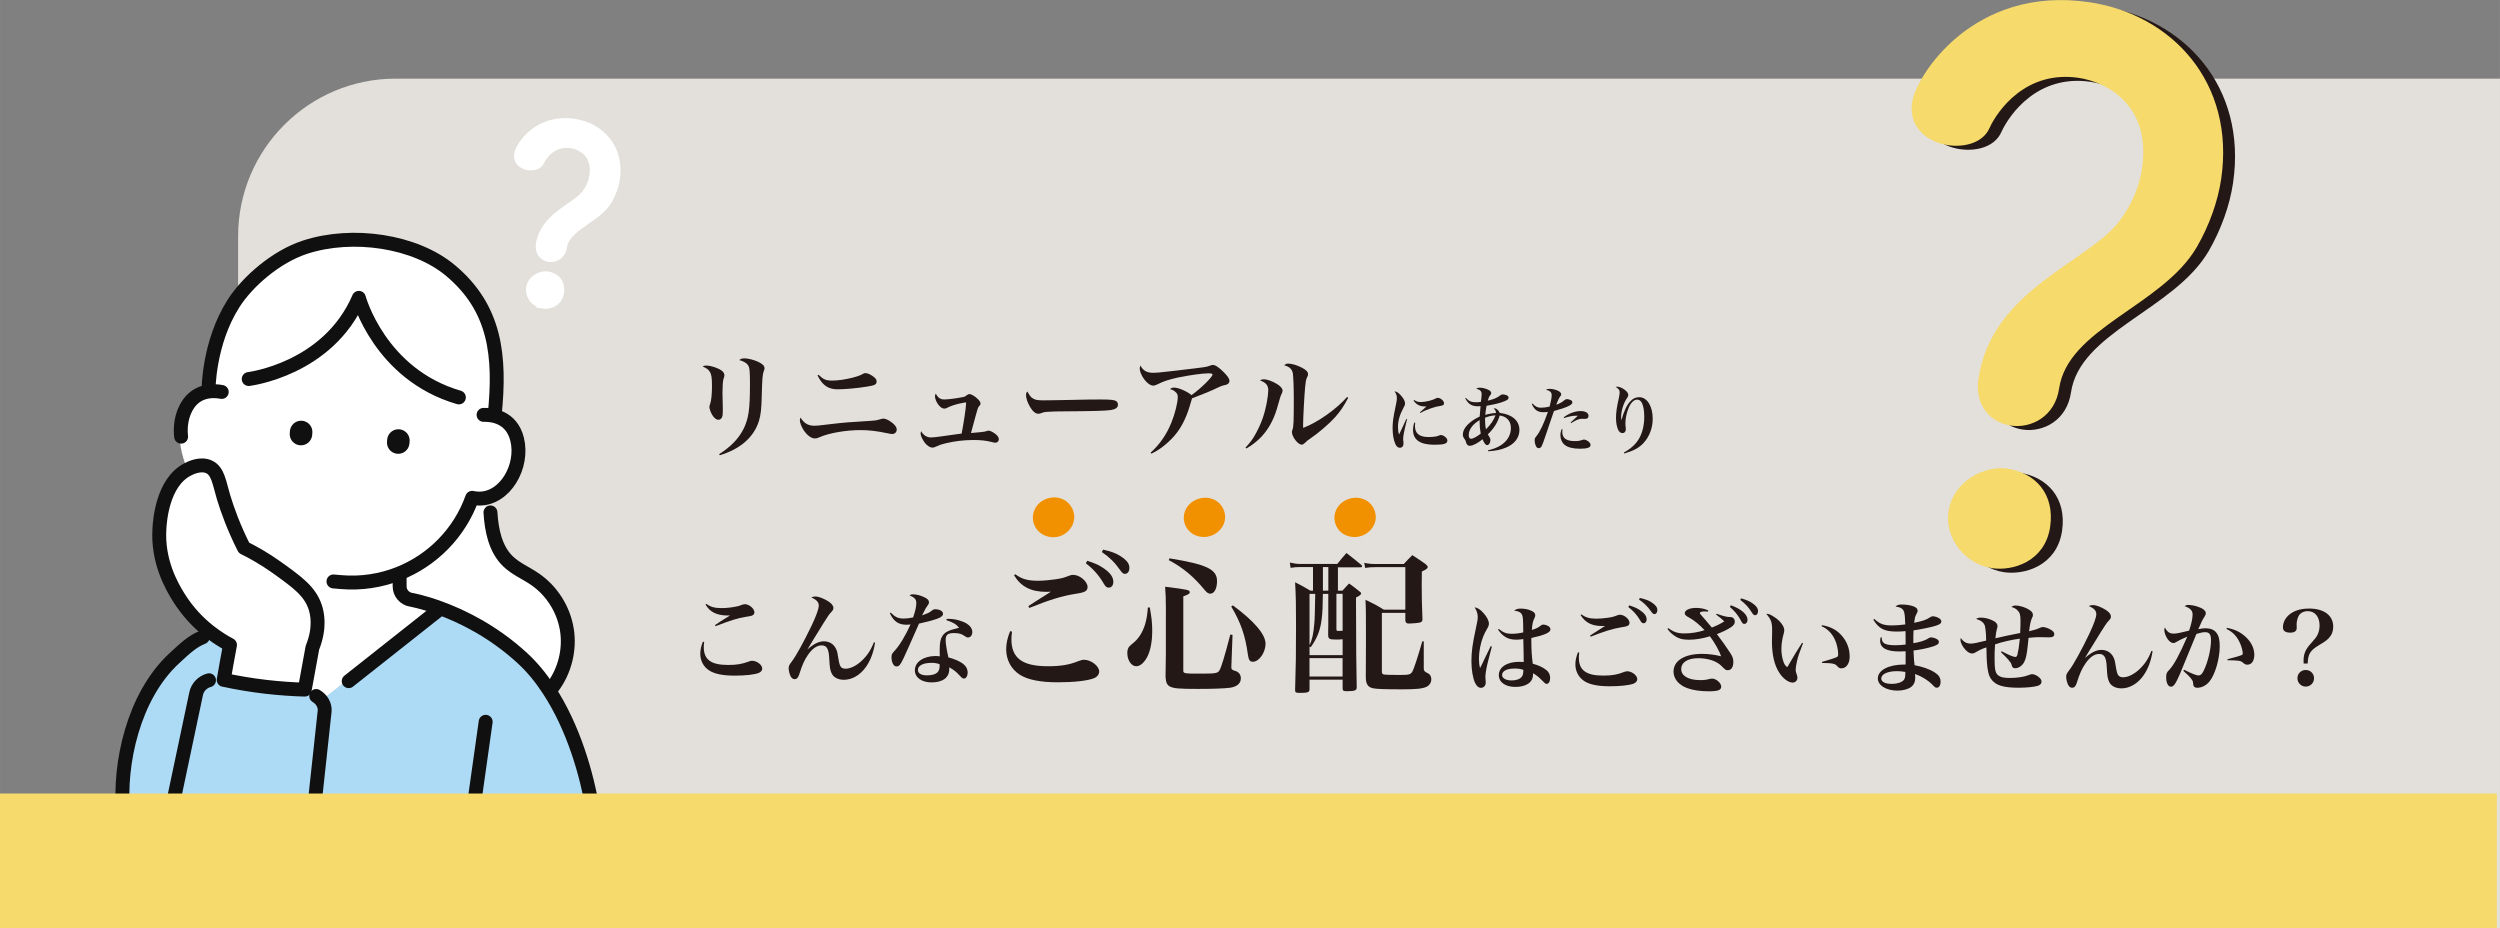 <?xml version="1.0" encoding="UTF-8"?>
<svg id="_レイヤー_2" data-name="レイヤー 2" xmlns="http://www.w3.org/2000/svg" width="193.24mm" height="71.75mm" viewBox="0 0 547.77 203.39">
  <rect x="0" y="0" width="547.77" height="203.39" fill="#808080" stroke="none"/>
  <defs>
    <style>
      .cls-1, .cls-2 {
        fill: #f6da6c;
      }

      .cls-3 {
        stroke-width: 4.93px;
      }

      .cls-3, .cls-4 {
        fill: none;
        stroke: #101010;
        stroke-linecap: round;
        stroke-linejoin: round;
      }

      .cls-5 {
        fill: #e3e0db;
      }

      .cls-6, .cls-7 {
        fill: #fff;
      }

      .cls-8 {
        fill: #f29100;
      }

      .cls-9 {
        fill: #addaf5;
      }

      .cls-10 {
        stroke: #231815;
      }

      .cls-10, .cls-7, .cls-2 {
        stroke-miterlimit: 10;
        stroke-width: 1.51px;
      }

      .cls-10, .cls-11 {
        fill: #231815;
      }

      .cls-7 {
        stroke: #fff;
      }

      .cls-2 {
        stroke: #f6da6c;
      }

      .cls-4 {
        stroke-width: 3.05px;
      }
    </style>
  </defs>
  <g id="_レイヤー_1-2" data-name="レイヤー 1">
    <g>
      <path class="cls-5" d="M86.7,17.23h461.07v186.15H52.17V51.76c0-19.06,15.47-34.53,34.53-34.53Z"/>
      <path class="cls-6" d="M66.77,151.1l4.86,1.38,23.48-18.85-7.84-3.53.09-4.42,11.27-8.2,4.81-8.42,5.39-.98,4.22-5.84-.13-7.14-4.19-4.42-1.28-18.37s-3.88-19.78-27.4-19.78-33.2,14.73-33.77,29.72l-.61,3.54s-10.26,2.83-4.64,17.1c5.62,14.27,25.71,48.22,25.71,48.22Z"/>
      <path class="cls-7" d="M118.17,53.56c.92-6.26,7.79-8.18,10.04-11.17.93-1.22,1.49-2.6,1.68-3.88.71-4.83-2.78-6.5-4.75-6.79-3.95-.58-6.05,2.44-6.64,3.71-.39.95-1.6,1.28-2.73,1.11-1.33-.2-2.6-1.14-2.37-2.76.27-1.82,4.27-8.19,12.41-7,5.82.85,10.26,5.63,9.27,12.38-.23,1.58-.83,3.25-1.71,4.79-2.42,4.18-9.25,5.75-9.91,10.23-.27,1.87-1.85,2.65-3.18,2.46-1.28-.19-2.38-1.26-2.12-3.08ZM118.95,66.87c-1.87-.27-3.17-2.08-2.93-3.75.32-2.17,2.57-3.1,3.9-2.9,1.92.28,3.23,1.68,2.9,3.9-.35,2.37-2.55,2.95-3.88,2.76Z"/>
      <path class="cls-10" d="M436.86,83.95c2.8-19.14,23.82-25,30.7-34.15,2.86-3.74,4.55-7.96,5.12-11.87,2.16-14.77-8.49-19.87-14.52-20.75-12.06-1.76-18.49,7.46-20.29,11.35-1.2,2.91-4.88,3.91-8.35,3.4-4.07-.6-7.96-3.47-7.23-8.45.82-5.58,13.05-25.03,37.92-21.39,17.79,2.6,31.35,17.21,28.33,37.86-.71,4.82-2.53,9.94-5.22,14.63-7.41,12.77-28.28,17.57-30.29,31.29-.84,5.73-5.65,8.1-9.72,7.51-3.92-.57-7.29-3.84-6.47-9.42ZM439.22,124.63c-5.73-.84-9.7-6.34-8.95-11.47.97-6.63,7.85-9.47,11.92-8.88,5.88.86,9.87,5.14,8.88,11.92-1.06,7.24-7.79,9.02-11.85,8.43Z"/>
      <g>
        <path class="cls-11" d="M154.87,80.11c.93,0,2.5.54,3.26,1.1.39.29.59.66.59,1v.05c-.02.22-.02.25-.22.86-.12.42-.2,1.52-.2,3.04,0,.39.02,1.13.05,2.18.02.59.02,1.17.02,1.44,0,.76-.02.98-.07,1.32-.1.56-.44.88-.91.88-.44,0-.93-.39-1.35-1.08-.34-.59-.61-1.35-.61-1.74q0-.2.15-.61c.27-.69.42-2.18.42-3.97s-.12-2.57-.47-3.09c-.32-.54-.61-.76-1.57-1.18.34-.2.47-.22.91-.22ZM157.57,99.51c2.57-1.64,4.21-3.35,5.31-5.46,1.15-2.3,1.44-4.31,1.44-9.92,0-2.77-.07-3.6-.42-4.09-.29-.49-.98-.88-1.93-1.15.39-.29.64-.37,1.13-.37.78,0,1.96.29,2.92.71,1.05.49,1.49.91,1.49,1.47,0,.2-.02.25-.17.64-.25.61-.34,1.67-.42,4.87-.07,3.5-.22,4.65-.64,6.05-1.1,3.53-4.09,6.15-8.57,7.49l-.15-.25Z"/>
        <path class="cls-11" d="M178.36,93.29c.56,0,.91-.03,3.72-.37,2.57-.32,4.24-.44,8.67-.71.98-.05,1.3-.1,2.01-.32.42-.12.61-.17.81-.17.44,0,1.15.32,1.81.83.73.54,1.1,1.08,1.1,1.59,0,.54-.44.96-.98.96-.2,0-.54-.05-1.32-.22-2.13-.44-3.77-.64-5.58-.64-3.31,0-6.98.64-9.11,1.59-.42.2-.64.24-.96.24-.78,0-1.76-.73-2.52-1.93-.44-.69-.76-1.57-.76-2.06q0-.15.15-.59c.73,1.22,1.67,1.79,2.96,1.79ZM179.34,82.12c1.08,1.03,1.64,1.27,2.96,1.27s2.84-.22,4.6-.66c1-.27,1.47-.44,2.13-.78.25-.15.39-.2.59-.2.49,0,1.27.37,1.89.88.42.34.56.61.56.96,0,.64-.39.86-1.98,1.1-2.18.37-4.92.61-6.54.61-1.37,0-2.33-.37-3.18-1.2-.42-.42-.74-.88-1.25-1.84l.22-.15Z"/>
        <path class="cls-11" d="M206.82,87.53c.81,0,2.6-.22,3.82-.46.69-.12.81-.17,1.18-.47.24-.17.39-.25.61-.25.37,0,1.15.44,1.76,1.03.44.42.64.71.64,1.03,0,.25-.02.29-.39.71-.17.22-.29.59-.61,1.79q-.78,2.87-1.08,3.97,2.82-.2,3.43-.42c.17-.07.29-.1.42-.1.29,0,.73.2,1.2.51.71.46,1.05.91,1.05,1.37,0,.44-.32.76-.78.76-.15,0-.34-.02-.78-.15-1.32-.32-2.38-.44-3.99-.44-2.01,0-4.07.24-6.05.71-1.1.27-1.3.34-2.23.76-.29.15-.47.2-.71.2-.54,0-1.18-.42-1.69-1.08-.49-.66-.91-1.54-.91-1.96,0-.12.02-.27.12-.56.46.86,1.25,1.37,2.16,1.37.37,0,1.1-.07,2.15-.22q2.11-.32,3.26-.46.83-.1,1.3-.17c.39-1.91.98-5.83.98-6.59,0-.17-.05-.25-.12-.25-.1,0-.91.17-1.45.29-1.03.25-2.08.61-2.69.96-.17.07-.32.12-.51.12-.44,0-.83-.27-1.27-.81-.47-.59-.78-1.37-.78-1.89,0-.17.05-.29.17-.61.46.91,1,1.3,1.81,1.3Z"/>
        <path class="cls-11" d="M226.17,87.21c.54.39,1.1.51,2.45.51.98,0,5.46-.07,9.7-.17.42-.02,2.01-.02,2.74-.02,2.45,0,3.21.1,3.6.44.2.17.29.44.29.73,0,.61-.54,1-1.59,1.15-1.37.17-3.53.24-10.92.29-1.13,0-1.25.02-3.04.1-.59.05-.71.07-1.08.22-.37.15-.61.2-.83.2-.59,0-1.25-.54-1.81-1.52s-.86-1.84-.86-2.55c0-.42.02-.49.29-.81.51.91.66,1.13,1.05,1.42Z"/>
        <path class="cls-11" d="M252.11,99.19c2.01-1.84,3.5-3.99,4.55-6.59.76-1.86,1.4-4.38,1.4-5.61,0-.54-.17-.86-.61-1.2-.29-.25-.64-.42-1.08-.54.27-.25.49-.32.93-.32.91,0,2.87.86,3.77,1.64,1.94-1.35,4.6-3.97,4.6-4.48,0-.22-.22-.29-.91-.29-1.32,0-4.24.42-6.71.93-1.96.44-3.11.81-4.31,1.42-.59.29-.78.34-1.08.34-.64,0-1.49-.66-2.18-1.71-.44-.69-.76-1.49-.76-1.98,0-.22.05-.44.15-.71.61,1.13,1.42,1.59,2.72,1.59.86,0,1.25-.03,4.63-.42,4.29-.51,5.63-.66,6.61-.81q.74-.1,1.47-.39c.17-.07.29-.1.44-.1.44,0,.88.25,1.67.91,1.22,1.05,1.98,2.03,1.98,2.57,0,.34-.17.61-.49.76-.17.1-.24.12-.73.22-.29.07-.56.15-.96.34-2.13,1-2.96,1.35-6.02,2.52-.42,1.4-.69,2.33-.86,2.79-1.03,2.92-2.35,5-4.43,6.86-1.2,1.08-2.28,1.84-3.6,2.47l-.2-.22Z"/>
        <path class="cls-11" d="M272.9,98.06c1.03-1.08,1.57-1.81,2.28-3.11,1.22-2.25,1.93-4.26,2.42-6.96.17-.88.29-1.96.29-2.5,0-1.05-.54-1.69-1.81-2.13.29-.2.49-.25.93-.25.61,0,1.76.42,2.74,1,.83.51,1.27,1,1.27,1.45,0,.27-.07.46-.29.93-.15.27-.15.29-.96,3.11-.76,2.57-2.06,4.82-3.72,6.44-.96.91-1.71,1.49-2.96,2.23l-.2-.22ZM295.41,87.14c-1.03,1.98-1.69,2.91-2.89,4.29-1.3,1.44-3.58,3.4-5.34,4.6-.69.47-.81.56-1.27,1.03-.25.24-.47.37-.71.37-.81,0-2.13-1.71-2.13-2.77q0-.17.12-.51c.25-.69.29-1.57.29-6.96,0-2.3-.1-4.65-.2-5.36-.17-.96-.76-1.49-1.89-1.79.29-.29.49-.37.88-.37.76,0,1.94.34,2.96.88.93.46,1.37.93,1.37,1.42,0,.27-.05.42-.32.96-.12.29-.22.86-.32,1.94-.17,1.74-.44,6.93-.44,8.3,0,.1,0,.34.02.59,3.23-1.25,7.2-4.04,9.62-6.78l.22.17Z"/>
        <path class="cls-11" d="M308.3,91.84c-.71,2.9-.86,3.72-.86,4.4q0,.16.06.58s.02.13.02.22c0,.31-.05.55-.12.69-.14.24-.39.38-.68.38-.41,0-.75-.28-.99-.83-.39-.88-.6-2.09-.6-3.45s.13-2.29.63-4.66c.25-1.15.31-1.54.31-1.92,0-.55-.14-.97-.52-1.51.46.05.88.31,1.4.9.61.69.91,1.27.91,1.76,0,.27-.06.44-.36.99-.82,1.51-1.19,2.83-1.19,4.18,0,.64.06,1.08.24,1.63.41-.82.5-1.02.66-1.38q.77-1.68.93-2.03l.17.06ZM310.08,92.63c-.03.36-.05.52-.05.69,0,.82.22,1.4.69,1.81.52.44,1.22.63,2.39.63.47,0,.96-.05,1.43-.11q.36-.06.9-.27c.11-.05.22-.06.31-.06.28,0,.71.2,1,.5.27.25.38.47.38.72,0,.67-.72.91-2.83.91-3.14,0-4.69-1.07-4.69-3.22,0-.58.08-1.05.28-1.65l.19.05ZM309.86,87.65c.53.35.88.44,1.46.44.99,0,2.45-.35,3.2-.75.31-.17.33-.17.5-.17.6,0,1.38.66,1.38,1.18,0,.36-.19.5-.85.6-.72.11-1.21.24-1.88.47-1.22.42-1.7.63-2.45,1.08l-.11-.14c.53-.5,1.24-1.13,1.44-1.3h-.36c-1.05,0-1.81-.38-2.47-1.27l.13-.12Z"/>
        <path class="cls-11" d="M321.2,87.2c.67.72,1.19.94,2.2.94.38,0,.61-.02,1.08-.09.09-.77.16-1.35.16-1.67,0-.67-.3-.97-1.19-1.22.28-.17.42-.22.77-.22.53,0,1.21.16,1.77.41.52.24.75.47.75.79,0,.16-.05.25-.22.46-.27.34-.31.47-.55,1.19,1.33-.31,2.06-.61,2.78-1.18.19-.16.3-.19.55-.19.22,0,.61.09.85.2.25.11.39.28.39.52,0,.39-.39.63-1.65,1.05-.82.27-2.01.53-3.17.72-.12.61-.24,1.4-.28,1.99.74-.22,1.54-.36,2.34-.41-.02-.44-.14-.67-.5-.99.09-.02.16-.03.2-.03.41,0,.93.47,1.12,1,2.72.31,4.32,1.71,4.32,3.75,0,1.7-1.1,3.12-3.03,3.89-1.12.46-2.21.67-3.83.77l-.05-.19c1.74-.44,2.83-.97,3.74-1.85.83-.82,1.3-1.9,1.3-3.05,0-.89-.3-1.62-.91-2.12-.39-.33-.8-.5-1.55-.63-.44,1.54-1.18,2.72-2.59,4.14q.16.31.36.61c.16.22.2.38.2.64,0,.58-.33,1.1-.69,1.1s-.64-.35-1.04-1.29c-.99.85-2.14,1.44-2.79,1.44-.42,0-.71-.28-.83-.8-.08-.33-.11-.39-.3-.66-.3-.39-.39-.66-.39-1.04,0-1.35,1.43-2.87,3.69-3.91.08-.93.12-1.68.19-2.28-.28.03-.44.03-.55.03-1.38,0-2.12-.46-2.81-1.76l.17-.11ZM321.81,95.31c0,.52.19.83.49.83.46,0,1.33-.47,2.14-1.13-.17-.97-.24-1.62-.24-2.56v-.41c-1.51.89-2.39,2.09-2.39,3.27ZM325.39,92c0,.74.06,1.45.2,2.06,1.08-1.1,1.62-1.88,2.09-3.06-.88.06-1.43.19-2.28.52-.02.24-.02.39-.02.49Z"/>
        <path class="cls-11" d="M335.8,88.42c.61.69,1.07.91,1.85.91.58,0,1.22-.08,1.88-.24.28-1.05.46-1.98.46-2.53,0-.3-.11-.56-.33-.75-.19-.17-.39-.27-.91-.41.28-.17.39-.2.82-.2.56,0,1.24.16,1.81.42.42.19.69.49.69.77,0,.19-.02.24-.27.55-.22.3-.39.66-.82,1.74.93-.35,1.22-.52,1.79-.99.17-.16.36-.24.53-.24.28,0,.74.13.97.28.17.09.25.25.25.46,0,.53-1.15,1.07-4.04,1.87q-.2.57-.69,2.03-.3.91-1.15,3.39c-.46,1.37-.69,1.99-.86,2.31-.16.27-.38.41-.63.41-.19,0-.39-.11-.5-.27-.24-.33-.39-.94-.39-1.43,0-.42.05-.53.39-.94.77-.94,1.65-2.81,2.51-5.32-.36.06-.63.08-1.02.08-1.24,0-1.95-.52-2.51-1.81l.16-.09ZM342.36,94.06c-.03.3-.05.46-.05.6,0,1.35.9,1.99,2.75,1.99.69,0,1.08-.06,1.71-.28.11-.05.22-.06.31-.06.31,0,.86.28,1.18.63.16.17.24.35.24.58,0,.55-.72.8-2.34.8-1.51,0-2.67-.3-3.33-.85-.6-.5-.93-1.24-.93-2.1,0-.47.08-.85.27-1.35l.19.05ZM342.61,91.45c1.1-.86,2.5-1.38,3.74-1.38,1.04,0,1.71.42,1.71,1.05,0,.44-.25.66-.77.66l-.61-.02c-.44,0-.89.11-1.38.35q-.11.05-.66.36c-.19.11-.24.14-.42.25l-.09-.14,1.59-1.49h-.39c-.77,0-1.71.19-2.64.52l-.06-.16Z"/>
        <path class="cls-11" d="M355.8,99.16c1.66-.93,2.73-1.93,3.45-3.28.66-1.22,1.02-2.83,1.02-4.54,0-1.22-.17-2.36-.47-2.95-.25-.56-.61-.83-1.07-.83-.71,0-1.37.63-1.87,1.79-.44,1.04-.72,2.34-.72,3.36,0,.3,0,.42.06.93.02.2.03.41.03.47,0,.46-.3.79-.72.79s-.74-.25-.97-.75c-.28-.6-.46-1.52-.46-2.56,0-1.22.16-2.34.63-4.43.13-.6.17-.89.17-1.22,0-.47-.3-.86-.88-1.16.14-.05.24-.06.31-.06.46,0,1.13.27,1.67.68.53.41.79.77.79,1.15,0,.22-.06.36-.27.66-.75,1.05-1.3,2.79-1.3,4.16,0,.19.02.35.05.68h.02c.58-2.06,1.16-3.27,1.96-4.13.58-.63,1.18-.89,1.95-.89,1.71,0,2.94,1.96,2.94,4.71,0,2.04-.71,3.91-1.99,5.31-.99,1.07-2.2,1.73-4.24,2.32l-.08-.17Z"/>
        <path class="cls-11" d="M154.29,140.69c-.07.53-.09.79-.09,1.07,0,2.78,1.58,3.94,5.33,3.94,1.86,0,3.04-.2,4.45-.72.37-.15.55-.2.79-.2,1.07,0,2.24.9,2.24,1.71,0,.42-.29.77-.77.96-.94.37-2.91.59-5.26.59-2.58,0-4.4-.37-5.57-1.12-1.27-.81-1.97-2.13-1.97-3.68,0-.83.17-1.64.57-2.65l.29.09ZM154.77,132.32c.96.68,1.8.92,3.37.92.83,0,2.04-.11,3.02-.31.55-.09.66-.13,1.56-.46.11-.04.37-.09.48-.09.96,0,2.1.99,2.1,1.8,0,.33-.2.57-.57.72q-.31.11-1.34.26c-1.77.28-3.37.79-6.6,2.04l-.13-.24c.59-.42,1.86-1.23,3.29-2.1h-.66c-1.05,0-2.08-.22-2.83-.59-.83-.42-1.31-.9-1.88-1.82l.18-.13Z"/>
        <path class="cls-11" d="M191.73,140.8c-.33,2.17-.99,3.92-2.04,5.39-1.23,1.73-3,2.76-4.78,2.76-1.1,0-1.99-.39-2.48-1.05-.37-.55-.57-1.18-.66-2.32q-.04-.28-.09-1.47c-.11-1.97-.55-2.7-1.67-2.7-1.01,0-2.02.7-2.94,2.02-.85,1.25-1.25,2.12-1.97,4.38-.24.7-.53,1.01-1.01,1.01-.39,0-.72-.29-.94-.81-.2-.46-.35-1.16-.35-1.56,0-.53.09-.72.66-1.47.92-1.18,2.74-4.49,4.38-7.93,1.05-2.23,1.56-3.66,1.56-4.38s-.5-1.29-1.64-1.75c.35-.18.53-.22.85-.22.77,0,1.86.42,2.89,1.07.75.5,1.1.94,1.1,1.45,0,.33-.09.5-.53.96-.44.48-.64.79-1.64,2.37q-1.53,2.45-2.45,3.97-.68,1.14-1.05,1.75h.02c1.36-1.21,2.48-1.75,3.57-1.75,1.18,0,2.15.59,2.65,1.64.26.55.33.81.55,2.28.17,1.05.33,1.53.63,1.8.24.2.55.28.92.28,1.05,0,2.34-.63,3.51-1.71,1.23-1.16,2.02-2.34,2.69-4.08l.24.07Z"/>
        <path class="cls-11" d="M195.16,134.22c.99,1.01,1.64,1.31,2.85,1.31.55,0,1.23-.07,2.06-.24.5-1.47.7-2.39.7-3.16,0-.81-.39-1.25-1.51-1.67.31-.2.44-.24.79-.24.7,0,1.56.22,2.37.59s1.12.7,1.12,1.14c0,.28-.04.39-.37.83-.26.35-.29.37-1.14,2.06,1.27-.46,1.51-.57,2.02-.96.42-.33.55-.39.88-.39.94,0,1.69.44,1.69.96,0,.48-.39.81-1.38,1.16-1.01.35-2.17.66-3.88,1.03-1.84,4.19-2.96,6.68-3.33,7.47-.75,1.58-1.03,1.91-1.58,1.91-.33,0-.55-.15-.77-.5-.22-.37-.35-.94-.35-1.47,0-.61.09-.81.55-1.31,1.16-1.21,2.56-3.51,3.62-5.92-.42.04-.64.07-.83.07-1.8,0-2.87-.72-3.7-2.54l.22-.13ZM207.39,135.6h.5c1.36,0,2.89.42,3.92,1.03.77.48,1.23,1.16,1.23,1.84,0,.72-.39,1.21-.96,1.21-.2,0-.35-.07-.68-.29-.68-.5-1.32-.68-2.34-.68-1.4,0-1.86.37-1.86,1.49,0,.75.15,1.78.59,3.83,1.34.37,2.48.85,3.18,1.38.68.5,1.05,1.18,1.05,1.95s-.35,1.32-.81,1.32c-.26,0-.42-.11-.88-.59-.79-.88-1.31-1.29-2.34-1.88v.42c0,1.82-1.42,2.89-3.86,2.89-2.19,0-3.68-1.07-3.68-2.65,0-1.82,1.91-3.13,4.56-3.13.31,0,.57.02.9.07-.02-1.07-.02-1.14-.02-1.38,0-1.56.18-2.43.57-3.04.59-.92,1.36-1.29,3.68-1.84-.61-.77-1.27-1.16-2.78-1.67l.04-.26ZM204.08,145.24c-1.82,0-2.96.59-2.96,1.56,0,.75.72,1.18,2.04,1.18,1.14,0,1.97-.29,2.37-.81.24-.31.35-.75.35-1.34,0-.26,0-.31-.02-.31-.57-.2-1.18-.29-1.78-.29Z"/>
        <path class="cls-11" d="M221.74,138.41c-.1.82-.13,1.22-.13,1.68,0,4.12,2.4,5.89,8,5.89,2.77,0,4.64-.3,6.68-1.12.49-.2.89-.3,1.22-.3,1.55,0,3.33,1.38,3.33,2.57,0,.62-.43,1.18-1.15,1.48-1.42.56-4.38.89-7.94.89-3.82,0-6.59-.56-8.33-1.68-1.88-1.22-2.96-3.23-2.96-5.57,0-1.22.26-2.44.86-3.95l.43.1ZM222.47,125.83c1.42,1.05,2.7,1.42,5,1.42.99,0,2.54-.13,3.66-.3,1.42-.2,1.81-.3,3.29-.86.23-.1.49-.13.72-.13,1.45,0,3.16,1.45,3.16,2.67,0,.53-.26.89-.86,1.09q-.46.2-2.01.43c-2.8.46-5.6,1.32-9.91,3.06l-.2-.4c.72-.49,1.71-1.12,4.94-3.16-.43.03-.72.03-.99.03-3.36,0-5.56-1.12-7.08-3.62l.26-.23ZM238.21,122.87c1.55.49,2.57.92,3.52,1.58,1.51,1.02,2.21,1.98,2.21,3.03,0,.76-.39,1.28-1.02,1.28-.43,0-.69-.2-1.12-.95-.99-1.71-2.27-3.16-3.88-4.38l.3-.56ZM241.7,120.43c1.68.36,2.9.82,3.85,1.45,1.32.86,1.91,1.61,1.91,2.54,0,.79-.4,1.32-.99,1.32-.36,0-.59-.2-1.09-.89-1.12-1.61-2.27-2.73-3.95-3.89l.26-.53Z"/>
        <path class="cls-11" d="M251.93,133.11c.4,2.27.53,3.36.53,5.1,0,2.83-.53,5.04-1.51,6.42-.63.89-1.32,1.35-2.01,1.35-1.05,0-1.94-1.32-1.94-2.9,0-.59.13-1.05.43-1.42q.2-.23,1.15-1.02c.99-.86,1.81-2.21,2.3-3.79.33-1.12.49-1.98.63-3.75h.43ZM255.46,133.6c0-2.21-.07-3.75-.17-5.04,5.07.63,5.4.72,5.4,1.22,0,.3-.26.46-1.42.89v16.17c0,.76.03.76,4.21.76,2.83,0,3.36-.1,3.72-.72.39-.69,1.15-3.1,2.37-7.84l.49.07-.26,7.01v.1c0,.46.13.56.86.79.76.2,1.22.82,1.22,1.61,0,1.12-.82,1.84-2.34,2.07-1.28.17-3.79.26-7.01.26-4.28,0-5.43-.1-6.26-.56-.59-.36-.82-.89-.89-2.11l.07-5.07v-9.62ZM256.25,122.34c8.13,1.32,10.41,2.4,10.41,4.97,0,1.65-.59,2.77-1.48,2.77-.4,0-.72-.2-1.19-.76-2.47-3-4.74-4.91-7.9-6.59l.16-.4ZM270.14,132.65c4.68,3.46,7.15,6.36,7.15,8.4,0,1.91-1.42,3.95-2.77,3.95-.66,0-.92-.36-1.09-1.51-.56-4.21-1.58-7.11-3.66-10.6l.36-.23Z"/>
        <path class="cls-11" d="M293.15,129.42h.99c.63-.66.79-.89,1.45-1.58,1.02.72,1.32.96,2.24,1.71.3.2.4.36.4.49,0,.23-.26.46-1.12.89q.03,15.28.16,19.66c0,.69-.39.86-2.17.86-.76,0-.89-.1-.92-.59v-1.94h-7.25v2.11c0,.66-.39.79-2.14.79-.82,0-1.02-.1-1.02-.56v-.1c.17-5.83.2-7.31.2-14.36,0-4.61-.03-5.96-.2-9.22,1.48.76,1.94.99,3.33,1.84h.59v-5.17h-2.77c-.86,0-1.28.03-2.14.17l-.17-1.15c.92.2,1.61.3,2.37.3h8.03c.82-1.05,1.12-1.38,2.01-2.4,1.42,1.09,1.84,1.45,3.26,2.6.1.13.17.23.17.33s-.13.2-.33.2h-4.97v5.14ZM294.17,140.06c-.59.07-.82.07-1.35.07-1.58,0-1.78-.1-1.81-1.05q.03-2.07.03-2.4v-6.55h-1.19c-.03,2.83-.07,3.95-.26,5.53-.3,2.44-.96,4.12-2.4,6.16l-.26-.16v1.88h7.25v-3.46ZM286.93,130.11v11.23c.56-1.09.86-2.44,1.05-4.77.1-.92.13-3.1.2-6.45h-1.25ZM294.17,144.21h-7.25v4.02h7.25v-4.02ZM289.86,124.25v5.17h1.19v-5.17h-1.19ZM292.82,130.11v7.77c0,.3.1.36.4.36s.59,0,.96-.03v-8.1h-1.35ZM311.96,140.49v6.06q0,.59.76.89c.56.23.89.72.89,1.42s-.43,1.35-1.09,1.65c-.92.4-2.27.53-5.33.53-3.92,0-5.56-.07-6.35-.23-1.12-.23-1.58-.92-1.58-2.47v-.33q.03-2.14.03-7.67c0-5.8,0-6.85-.1-8.92,1.78.86,2.34,1.12,4.02,2.17h4.71v-9.32h-6.49c-.96,0-1.45.03-2.31.17l-.2-1.12c.92.2,1.51.26,2.54.26h6.12c.79-.86,1.05-1.12,1.88-1.94,1.32.86,1.71,1.12,2.87,1.94.36.3.49.46.49.66,0,.3-.3.53-1.28.99-.03,1.32-.03,2.3-.03,3,0,2.4.03,4.05.16,7.38,0,.36-.03.46-.16.59-.23.2-.49.26-1.58.36-.46.03-.99.07-1.19.07-.56,0-.76-.17-.82-.66v-1.68h-5.14v12.74c0,.56.1.69.46.76.36.07,1.65.1,3.56.1s2.27-.1,2.63-.69,1.22-3.23,2.21-6.68h.33Z"/>
        <path class="cls-11" d="M326.88,141.67l-.72,2.78c-.44,1.64-.7,3.13-.7,3.81,0,.17.02.37.04.72.02.22.04.44.04.59,0,.66-.44,1.14-1.05,1.14-.53,0-.96-.37-1.32-1.14-.46-1.03-.77-2.83-.77-4.65,0-2.15.22-3.72,1.01-7.41.31-1.36.37-1.82.37-2.3,0-.75-.15-1.27-.68-2.15.72.15,1.27.5,1.95,1.27.75.83,1.18,1.69,1.18,2.3,0,.37-.07.57-.39,1.14-.35.61-.64,1.16-.85,1.69-.57,1.4-.94,3.29-.94,4.82,0,.83.07,1.45.24,2.1.37-.7.53-1.01,1.05-2.15.53-1.12.7-1.47,1.29-2.65l.24.07ZM328.42,137.82c.96.79,1.67,1.05,2.8,1.05.85,0,1.71-.11,2.54-.31-.02-2.74-.07-3.38-.24-3.79-.22-.57-.81-.88-1.75-.96.42-.35.75-.46,1.45-.46.83,0,1.62.15,2.32.48.57.24.85.57.85.96,0,.22-.04.35-.22.74-.33.7-.42,1.12-.53,2.5.99-.31,1.29-.46,1.95-.96.22-.17.33-.22.53-.22.46,0,1.07.22,1.38.53.13.13.22.35.22.55,0,.66-1.36,1.25-4.19,1.86v.83c0,1.77.11,3.29.31,4.8,1.29.37,2.17.77,2.87,1.31.63.46.94,1.05.94,1.8,0,.79-.31,1.31-.77,1.31-.26,0-.33-.07-1.25-.99-.5-.53-1.1-.99-1.75-1.34.02.13.02.22.02.28,0,1.69-1.45,2.72-3.88,2.72-2.17,0-3.62-1.03-3.62-2.59,0-1.73,1.8-2.91,4.45-2.91.31,0,.57.02,1.01.04,0-.26-.04-3.77-.09-5.02-.61.09-1.1.13-1.53.13-1.12,0-1.95-.24-2.63-.75-.55-.39-1.01-.9-1.38-1.47l.18-.15ZM331.79,146.49c-1.64,0-2.67.55-2.67,1.42,0,.7.83,1.18,2.1,1.18.9,0,1.71-.24,2.08-.66.24-.22.37-.55.44-.94.02-.15.04-.53.04-.68,0-.02,0-.04-.02-.04-.57-.2-1.16-.29-1.97-.29Z"/>
        <path class="cls-11" d="M346.03,142.99c-.07.55-.09.81-.09,1.12,0,2.74,1.6,3.92,5.33,3.92,1.84,0,3.09-.2,4.45-.75.33-.13.59-.2.81-.2,1.03,0,2.21.92,2.21,1.71,0,.42-.29.79-.77.99-.94.37-2.92.59-5.28.59-2.54,0-4.38-.37-5.54-1.12-1.25-.81-1.97-2.15-1.97-3.7,0-.81.18-1.62.57-2.63l.29.07ZM346.51,134.62c.94.7,1.8.94,3.33.94.66,0,1.69-.09,2.43-.2.94-.13,1.21-.2,2.19-.57.15-.07.33-.09.48-.09.96,0,2.1.96,2.1,1.77,0,.35-.17.59-.57.72q-.31.13-1.34.28c-1.86.31-3.72.88-6.6,2.04l-.13-.26c.48-.33,1.14-.75,3.29-2.1-.28.02-.48.02-.66.02-2.23,0-3.7-.75-4.71-2.41l.18-.15ZM356.98,132.64c1.03.33,1.71.61,2.34,1.05,1.01.68,1.47,1.31,1.47,2.02,0,.5-.26.85-.68.85-.28,0-.46-.13-.74-.64-.66-1.14-1.51-2.1-2.59-2.91l.2-.37ZM359.31,131.02c1.12.24,1.93.55,2.56.96.88.57,1.27,1.07,1.27,1.69,0,.53-.26.88-.66.88-.24,0-.39-.13-.72-.59-.75-1.07-1.51-1.82-2.63-2.59l.17-.35Z"/>
        <path class="cls-11" d="M376.13,134.48c1.4.5,2.23.72,2.91.72h.11c.59,0,.96.42.96,1.05,0,.42-.24.77-.83,1.18-.66.46-1.97,1.1-3.09,1.51.99,1.29,2.13,2.91,2.94,4.16.5.77.66,1.25.66,1.91,0,1.16-.44,1.84-1.21,1.84-.44,0-.48-.02-1.38-.92-1.03-1.07-2.96-1.71-5.08-1.71-2.34,0-3.75.9-3.75,2.39s1.58,2.41,4.18,2.41c.9,0,1.34-.07,2.19-.29.15-.02.29-.04.42-.04.88,0,1.97.99,1.97,1.73,0,.81-.68,1.05-2.83,1.05-1.73,0-3.24-.22-4.51-.66-1.93-.66-3.11-2.06-3.11-3.66,0-2.39,2.41-3.88,6.27-3.88,1.38,0,2.87.2,4.16.53-.37-1.12-1.38-2.94-2.45-4.38-1.64.5-3.16.75-4.64.75-1.38,0-2.28-.26-3.2-.92-.66-.46-1.03-.83-1.47-1.47l.2-.15c1.12.86,2.08,1.16,3.55,1.16s3.02-.26,4.38-.72c-1.05-1.14-2.37-2.21-3.29-2.7-.83-.44-1.05-.66-1.05-1.01,0-.66,1.03-1.16,2.41-1.16,1.07,0,1.82.15,2.76.55l-.09.26c-.42-.04-.48-.04-.72-.04-.66,0-1.05.13-1.05.33,0,.15.15.35.99,1.27.64.72.75.85,1.64,1.93,1.29-.5,1.99-.88,2.72-1.36-.55-.53-.72-.68-1.8-1.49l.13-.18ZM379.24,132.62c2.26.79,3.66,2.02,3.66,3.18,0,.55-.29.9-.7.9-.35,0-.42-.07-.96-1.1-.55-.96-1.29-1.84-2.21-2.61l.22-.37ZM381.5,131.11c1.12.31,1.93.66,2.52,1.1.83.57,1.18,1.1,1.18,1.73,0,.5-.26.86-.66.86-.26,0-.39-.11-.72-.64-.7-1.1-1.4-1.88-2.52-2.72l.2-.33Z"/>
        <path class="cls-11" d="M395.05,140.95c-.88,2.28-1.05,2.83-1.31,3.9-.17.75-.29,1.47-.29,1.84,0,.39.04.57.31,1.34.04.17.07.29.07.48,0,.59-.44,1.05-1.05,1.05-.9,0-2.06-.85-2.89-2.1-1.1-1.67-1.64-3.97-1.64-6.92q0-.15.04-2.08v-.35c0-1.75-.22-2.39-1.29-3.62.5,0,.81.11,1.49.53,1.05.61,1.82,1.38,2.26,2.26.15.31.2.53.2.85,0,.2-.04.37-.15.81-.31,1.03-.48,2.28-.48,3.24s.15,1.95.44,2.78c.2.59.39.88.85,1.23,1.42-2.45,2.28-3.88,3.24-5.35l.22.11ZM399.21,136.98c1.99.33,3.42,1.14,4.54,2.54,1.03,1.27,1.53,2.74,1.53,4.38,0,1.49-.75,2.54-1.82,2.54-.35,0-.57-.11-.88-.46-.53-.59-.99-.68-3.35-.72l-.04-.22c1.93-.57,2.76-.83,3.11-.99.39-.18.46-.26.46-.7,0-.96-.28-2.24-.7-3.16-.66-1.42-1.58-2.37-2.94-2.98l.09-.24Z"/>
        <path class="cls-11" d="M410.67,135.62c1.23,1.12,2.1,1.42,3.92,1.42.88,0,1.88-.09,2.87-.22-.02-1.25-.11-2.26-.26-2.74-.2-.7-.83-1.07-1.88-1.16.37-.37.68-.46,1.45-.46.85,0,1.86.15,2.48.39.63.24.92.55.92.96,0,.22-.04.37-.29.79-.28.53-.33.77-.48,1.86,2.02-.42,2.7-.66,3.53-1.23.22-.13.39-.2.59-.2.42,0,1.1.22,1.45.5.26.17.39.42.39.64,0,.42-.37.68-1.29.96-1.29.37-2.98.72-4.8.99-.04.64-.04.94-.04,1.34v1.47c1.4-.22,2.65-.61,3.24-1.03.33-.22.39-.24.64-.24.44,0,1.05.2,1.38.44.24.17.33.33.33.57,0,.48-.48.77-1.91,1.16-1.12.31-2.61.59-3.64.7.11,2.28.11,2.37.24,3.22,1.75.33,3.31.88,4.4,1.58.92.59,1.29,1.18,1.29,2.06,0,.79-.33,1.29-.81,1.29-.33,0-.39-.04-1.05-.72-.92-.94-2.37-1.82-3.73-2.28.04.37.04.53.04.79,0,.92-.29,1.58-.92,2.06-.66.48-1.78.79-2.96.79-2.48,0-4.32-1.14-4.32-2.67,0-1.8,2.37-3.04,5.72-3.04h.37v-2.91c-.94.04-1.14.04-1.42.04-2.76,0-4.16-.79-4.16-2.32,0-.2.02-.39.11-.79l.22.02c.04.61.13.9.37,1.14.35.39,1.21.59,2.54.59.75,0,1.36-.04,2.34-.15,0-.48-.02-2.21-.02-2.94-.68.07-1.32.09-1.91.09-2.72,0-3.92-.59-5.15-2.61l.2-.15ZM415.6,147.06c-2.02,0-3.4.66-3.4,1.6,0,.75.85,1.18,2.28,1.18,1.31,0,2.41-.39,2.76-.99.17-.33.24-.68.24-1.62-.77-.13-1.25-.17-1.88-.17Z"/>
        <path class="cls-11" d="M438.55,142.68c1.67.88,2.63,1.27,3.05,1.27.2,0,.33-.15.44-.5.17-.68.37-1.86.53-3.51-1.73.22-3.94.72-5.43,1.25-.09,1.18-.11,1.91-.11,3.02,0,2.5.17,3.31.85,3.81.48.37,1.21.53,2.54.53,1.56,0,3.09-.24,4.03-.61.48-.2.57-.22.85-.22.39,0,1.01.28,1.45.66.39.33.57.64.57.99,0,.39-.29.72-.75.88-.79.26-2.5.44-4.25.44-3.4,0-5.08-.53-6.03-1.88-.55-.75-.81-1.86-.94-3.72-.04-.59-.07-1.27-.11-3.24-.94.31-1.45.55-2.39,1.1-.28.17-.5.24-.72.24-.61,0-1.31-.48-1.91-1.34-.39-.57-.66-1.18-.66-1.6,0-.07.02-.29.07-.46.57.85,1.25,1.23,2.19,1.23.53,0,1.36-.15,3.37-.66q-.02-.22-.04-1.27c-.04-.7-.13-1.51-.22-1.88-.2-.75-.81-1.25-1.95-1.6.37-.22.59-.28,1.1-.28.66,0,1.49.17,2.21.48.96.39,1.38.83,1.38,1.4,0,.18-.02.29-.13.61q-.17.53-.33,2.04c1.53-.37,2.08-.48,2.41-.55l3.02-.61c.07-1.45.07-1.71.07-2.78,0-1.21-.15-1.71-.68-2.21-.33-.33-.66-.53-1.32-.72.33-.24.55-.31.99-.31.81,0,2.1.39,2.87.9.64.39.86.7.86,1.18,0,.22-.02.31-.22.7-.26.57-.44,1.38-.61,2.85q1.53-.33,2.37-.75c.22-.11.46-.17.64-.17.55,0,1.42.33,2.04.79.33.24.46.46.46.81,0,.44-.35.66-1.05.66q-.11,0-.92-.02c-.24-.02-.92-.02-1.27-.02-.64,0-1.14.02-2.39.15-.22,2.39-.44,3.97-.68,4.62-.26.83-.64,1.34-1.21,1.71-.35.22-.72.33-1.05.33-.46,0-.68-.22-.79-.79q-.11-.63-2.32-2.74l.13-.18Z"/>
        <path class="cls-11" d="M471.65,142.68c-.33,2.17-.99,3.92-2.04,5.39-1.23,1.73-3,2.76-4.78,2.76-1.1,0-1.99-.39-2.48-1.05-.37-.55-.57-1.18-.66-2.32q-.04-.28-.09-1.47c-.11-1.97-.55-2.7-1.67-2.7-1.01,0-2.02.7-2.94,2.02-.85,1.25-1.25,2.12-1.97,4.38-.24.7-.53,1.01-1.01,1.01-.39,0-.72-.28-.94-.81-.2-.46-.35-1.16-.35-1.56,0-.53.09-.72.66-1.47.92-1.18,2.74-4.49,4.38-7.93,1.05-2.23,1.56-3.66,1.56-4.38s-.5-1.29-1.64-1.75c.35-.18.53-.22.85-.22.77,0,1.86.42,2.89,1.07.75.5,1.1.94,1.1,1.45,0,.33-.09.5-.53.96-.44.48-.63.79-1.64,2.37q-1.53,2.45-2.45,3.97-.68,1.14-1.05,1.75h.02c1.36-1.21,2.48-1.75,3.57-1.75,1.18,0,2.15.59,2.65,1.64.26.55.33.81.55,2.28.18,1.05.33,1.53.64,1.8.24.2.55.28.92.28,1.05,0,2.34-.63,3.51-1.71,1.23-1.16,2.02-2.34,2.7-4.08l.24.07Z"/>
        <path class="cls-11" d="M478.55,146.75c1.71.86,2.72,1.25,3.16,1.25.46,0,.77-.28,1.14-1.05.92-1.86,1.6-4.71,1.6-6.66,0-1.27-.35-1.77-1.27-1.77-.55,0-1.05.11-1.93.39-2.08,5.08-3.29,7.98-3.57,8.68-1.01,2.32-1.4,2.87-2.02,2.87s-1.03-.83-1.03-2.06c0-.77.11-1.07.63-1.58,1.03-1.07,2.26-3.31,3.99-7.32-1.23.53-1.82.81-2.39,1.16-.33.2-.46.24-.66.24-.39,0-.83-.31-1.23-.83-.44-.64-.75-1.45-.75-2.02,0-.18.02-.31.13-.57.46.96,1.03,1.36,1.93,1.36.57,0,1.64-.22,3.37-.66.46-1.31.77-2.67.77-3.53s-.53-1.42-1.78-1.84c.37-.22.55-.26.85-.26.48,0,1.29.13,1.91.33,1.25.39,1.91.9,1.91,1.49,0,.22-.07.42-.28.75-.46.7-.7,1.18-1.36,2.74.74-.15,1.09-.2,1.6-.2,1.05,0,1.88.33,2.37.99.53.68.72,1.51.72,3,0,2.7-1.01,6.14-2.21,7.63-.72.9-1.73,1.42-2.74,1.42-.33,0-.61-.13-.75-.35q-.11-.17-.15-.83c-.04-.5-.66-1.25-2.12-2.52l.15-.24ZM487.93,137.57c1.82.33,3.11.99,4.32,2.17,1.1,1.1,1.69,2.41,1.69,3.73s-.57,2.17-1.53,2.17c-.35,0-.59-.11-.96-.44-.48-.44-.9-.5-3.37-.53l-.04-.22c1.8-.46,2.83-.77,3.22-.96.11-.07.15-.15.15-.35,0-.44-.26-1.47-.57-2.15-.68-1.56-1.6-2.52-3-3.18l.11-.24Z"/>
        <path class="cls-11" d="M504.75,145.37c-.02-.22-.02-.42-.02-.55,0-1.58.42-2.56,1.73-3.97.83-.92,1.1-1.29,1.36-1.82.29-.63.42-1.29.42-1.99,0-1.88-1.01-3.13-2.58-3.13-.85,0-1.6.37-1.95.96-.29.46-.5,1.32-.5,1.86l.02.86c0,.68-.48,1.03-1.4,1.03-1.07,0-1.62-.39-1.62-1.16,0-1.56,1.07-2.94,2.85-3.64.85-.33,1.77-.48,2.89-.48,3.27,0,5.28,1.51,5.28,3.97,0,.99-.31,1.8-.94,2.48-.48.5-.85.79-2.08,1.51-2.02,1.21-2.48,1.93-2.58,4.08h-.85ZM507.03,148.62c0,1.01-.81,1.82-1.82,1.82s-1.82-.81-1.82-1.84.81-1.8,1.82-1.8,1.82.79,1.82,1.82Z"/>
      </g>
      <g>
        <path class="cls-9" d="M96.14,133.64l.16-.43c4.8,1.75,11.69,5.05,18.15,10.99,2.18,2,4.1,4.36,5.78,6.94,5.38,8.19,8.4,18.56,9.68,26.58v.81h-61.15v-.81l2.37-21.89c.12-1.28-.6-2.59-1.85-3.33l2.35-.02,24.51-18.85Z"/>
        <path class="cls-6" d="M124.2,137.92c.72,4.42-.46,9.12-3.16,12.69l-.81.53c-1.68-2.58-3.6-4.94-5.78-6.94-6.46-5.94-13.35-9.25-18.15-10.99-3.73-1.37-6.2-1.79-6.2-1.79-.73-.11-1.37-.48-1.82-1.01-.46-.52-.72-1.2-.72-1.94v-2.27l-.2-.5c7.41-2.94,13.34-8.96,16.08-16.61.53.11,1.05.17,1.55.17l2.46,3.03c.24,3.89,1.06,8.03,3.86,10.73,1.69,1.63,3.93,2.55,5.87,3.88,3.7,2.52,6.29,6.61,7.01,11.04Z"/>
        <path class="cls-9" d="M69.28,152.5c1.24.73,1.97,2.04,1.85,3.33l-2.37,21.89v.81h-31.19v-.91l5.41-25.62c.29-1.42,1.41-2.59,2.82-2.95l3.21-.08c2.8.6,5.89,1.14,9.24,1.53,3.03.35,5.89.54,8.52.61l2.51,1.4Z"/>
        <path class="cls-6" d="M69.06,133.04c.41,1.24,1.2,4.38-.61,8.88-.56,3.06-1.12,6.12-1.68,9.18-2.63-.07-5.49-.26-8.52-.61-3.35-.39-6.44-.93-9.24-1.53.2-1.17.41-2.34.62-3.52.24-1.4.5-2.77.76-4.14-1.16-.61-2.76-1.56-4.52-2.94-2.24-1.77-4.73-4.24-6.81-7.62-1.36-2.22-4.62-7.7-4.13-15,.11-1.59.67-9.99,6.12-12.86.51-.28,2.82-1.49,4.76-.59,2,.94,2.24,3.58,3.2,6.74.84,2.75,2.2,6.55,4.44,10.99,1.8.89,4.38,2.29,7.27,4.36,4.44,3.19,7.18,5.16,8.34,8.65Z"/>
        <path class="cls-9" d="M50.39,141.3c-.26,1.37-.52,2.74-.76,4.14-.21,1.18-.41,2.35-.62,3.52l-3.21.08c-1.41.37-2.53,1.53-2.82,2.95l-5.41,25.62v.91h-10.6v-.81c-.92-10.16,2.16-25.15,11.25-33.52,2.34-2.16,3.9-3.66,6.2-4.58l1.45-1.25c1.76,1.37,3.36,2.33,4.52,2.94Z"/>
      </g>
      <path class="cls-4" d="M44.42,139.62c-2.3.92-3.86,2.42-6.2,4.58-9.09,8.37-12.17,23.36-11.25,33.52"/>
      <path class="cls-4" d="M129.91,177.72c-1.28-8.03-4.29-18.39-9.68-26.58-1.68-2.58-3.6-4.94-5.78-6.94-6.46-5.94-13.35-9.25-18.15-10.99-3.73-1.37-6.2-1.79-6.2-1.79-.73-.11-1.37-.48-1.82-1.01-.46-.52-.72-1.2-.72-1.94v-2.27"/>
      <line class="cls-4" x1="106.41" y1="158.15" x2="103.65" y2="177.72"/>
      <path class="cls-4" d="M105.95,90.9c1.81-.05,6.13.37,7.36,5.38,1.44,5.85-2.58,12.97-8.31,12.97-.5,0-1.02-.06-1.55-.17-2.73,7.65-8.67,13.68-16.08,16.61-3.91,1.55-8.25,2.24-12.73,1.85l-1.58-.14"/>
      <path class="cls-4" d="M48.58,85.88c-1.84-.36-6.03-.59-8.08,4.03-.8,1.8-1.04,3.82-.82,5.77"/>
      <line class="cls-3" x1="65.98" y1="94.65" x2="65.94" y2="95.11"/>
      <line class="cls-3" x1="87.29" y1="96.52" x2="87.25" y2="96.97"/>
      <path class="cls-4" d="M108.38,90.97c1.34-13.04.17-23.42-9.63-31.66-7.77-6.54-21.53-8.55-31.94-5.14-6.38,2.09-12.63,7.57-15.66,12.34-5.51,8.68-5.46,18.97-5.46,18.97"/>
      <line class="cls-4" x1="76.4" y1="149.25" x2="96.14" y2="133.64"/>
      <path class="cls-4" d="M54.49,83.05s17.39-2.09,24.14-17.79c0,0,4.52,16.77,21.91,21.82"/>
      <path class="cls-4" d="M107.46,112.28c.24,3.89,1.06,8.03,3.86,10.73,1.69,1.63,3.93,2.55,5.87,3.88,3.7,2.52,6.29,6.61,7.01,11.04.72,4.42-.46,9.12-3.16,12.69"/>
      <path class="cls-4" d="M49.01,148.96c2.8.6,5.89,1.14,9.24,1.53,3.03.35,5.89.54,8.52.61.56-3.06,1.12-6.12,1.68-9.18,1.81-4.51,1.02-7.64.61-8.88-1.16-3.5-3.9-5.46-8.34-8.65-2.89-2.07-5.47-3.47-7.27-4.36-2.24-4.44-3.6-8.24-4.44-10.99-.96-3.16-1.2-5.81-3.2-6.74-1.94-.9-4.24.31-4.76.59-5.46,2.86-6.02,11.26-6.12,12.86-.49,7.3,2.77,12.78,4.13,15,2.07,3.37,4.56,5.85,6.81,7.62,1.76,1.37,3.36,2.33,4.52,2.94-.26,1.37-.52,2.74-.76,4.14-.21,1.18-.41,2.35-.62,3.52Z"/>
      <path class="cls-4" d="M45.79,149.05c-1.41.37-2.53,1.53-2.82,2.95l-5.41,25.62"/>
      <path class="cls-4" d="M69.28,152.5c1.24.73,1.97,2.04,1.85,3.33l-2.37,21.89"/>
      <g>
        <circle class="cls-8" cx="230.85" cy="113.37" r="3.98"/>
        <path class="cls-8" d="M234.28,113.41c-.02,1.44-.83,2.83-2.22,3.35s-2.94-.04-3.83-1.17-1.06-2.82-.33-4.12,2.12-1.92,3.52-1.63c1.66.35,2.83,1.89,2.85,3.56,0,.57,1.12.39,1.12-.09-.03-1.83-1.15-3.46-2.89-4.08s-3.9-.07-5.14,1.38-1.39,3.44-.44,5.02,2.92,2.35,4.73,2.01c2.08-.39,3.7-2.2,3.73-4.33,0-.57-1.11-.4-1.12.09Z"/>
      </g>
      <g>
        <circle class="cls-8" cx="263.89" cy="113.37" r="3.98"/>
        <path class="cls-8" d="M267.32,113.43c-.02,1.45-.82,2.89-2.22,3.41s-2.93-.11-3.82-1.23-1.08-2.87-.34-4.18,2.07-1.96,3.49-1.65c1.68.37,2.87,1.94,2.9,3.64,0,.48,1.11.26,1.11-.13-.02-1.82-1.14-3.41-2.87-4s-3.9-.04-5.14,1.38-1.4,3.38-.46,4.95,2.9,2.31,4.7,1.96c2.07-.4,3.74-2.13,3.77-4.28,0-.48-1.1-.26-1.11.13Z"/>
      </g>
      <g>
        <circle class="cls-8" cx="296.92" cy="113.37" r="3.98"/>
        <path class="cls-8" d="M300.35,113.43c-.02,1.45-.82,2.89-2.23,3.41s-2.93-.1-3.82-1.22-1.08-2.86-.34-4.17,2.07-1.96,3.49-1.65c1.68.37,2.87,1.93,2.89,3.63,0,.49,1.11.26,1.11-.13-.03-1.82-1.14-3.41-2.87-4.01s-3.9-.04-5.14,1.38-1.4,3.38-.46,4.96,2.9,2.31,4.7,1.96c2.07-.4,3.74-2.13,3.77-4.29,0-.48-1.1-.27-1.11.13Z"/>
      </g>
      <rect class="cls-1" y="173.87" width="547.09" height="29.52"/>
      <path class="cls-2" d="M434.25,83.08c2.8-19.14,23.82-25,30.71-34.15,2.86-3.74,4.55-7.96,5.12-11.87,2.16-14.77-8.49-19.87-14.52-20.75-12.06-1.76-18.49,7.46-20.29,11.35-1.2,2.9-4.88,3.9-8.35,3.4-4.07-.6-7.96-3.47-7.23-8.45.82-5.58,13.05-25.03,37.92-21.39,17.79,2.6,31.35,17.21,28.33,37.86-.71,4.82-2.53,9.94-5.22,14.63-7.41,12.77-28.28,17.57-30.29,31.29-.84,5.73-5.65,8.1-9.72,7.51-3.92-.57-7.29-3.84-6.48-9.41ZM436.61,123.75c-5.73-.84-9.69-6.34-8.95-11.47.97-6.63,7.85-9.47,11.92-8.88,5.88.86,9.87,5.14,8.88,11.92-1.06,7.24-7.79,9.02-11.85,8.43Z"/>
    </g>
  </g>
</svg>